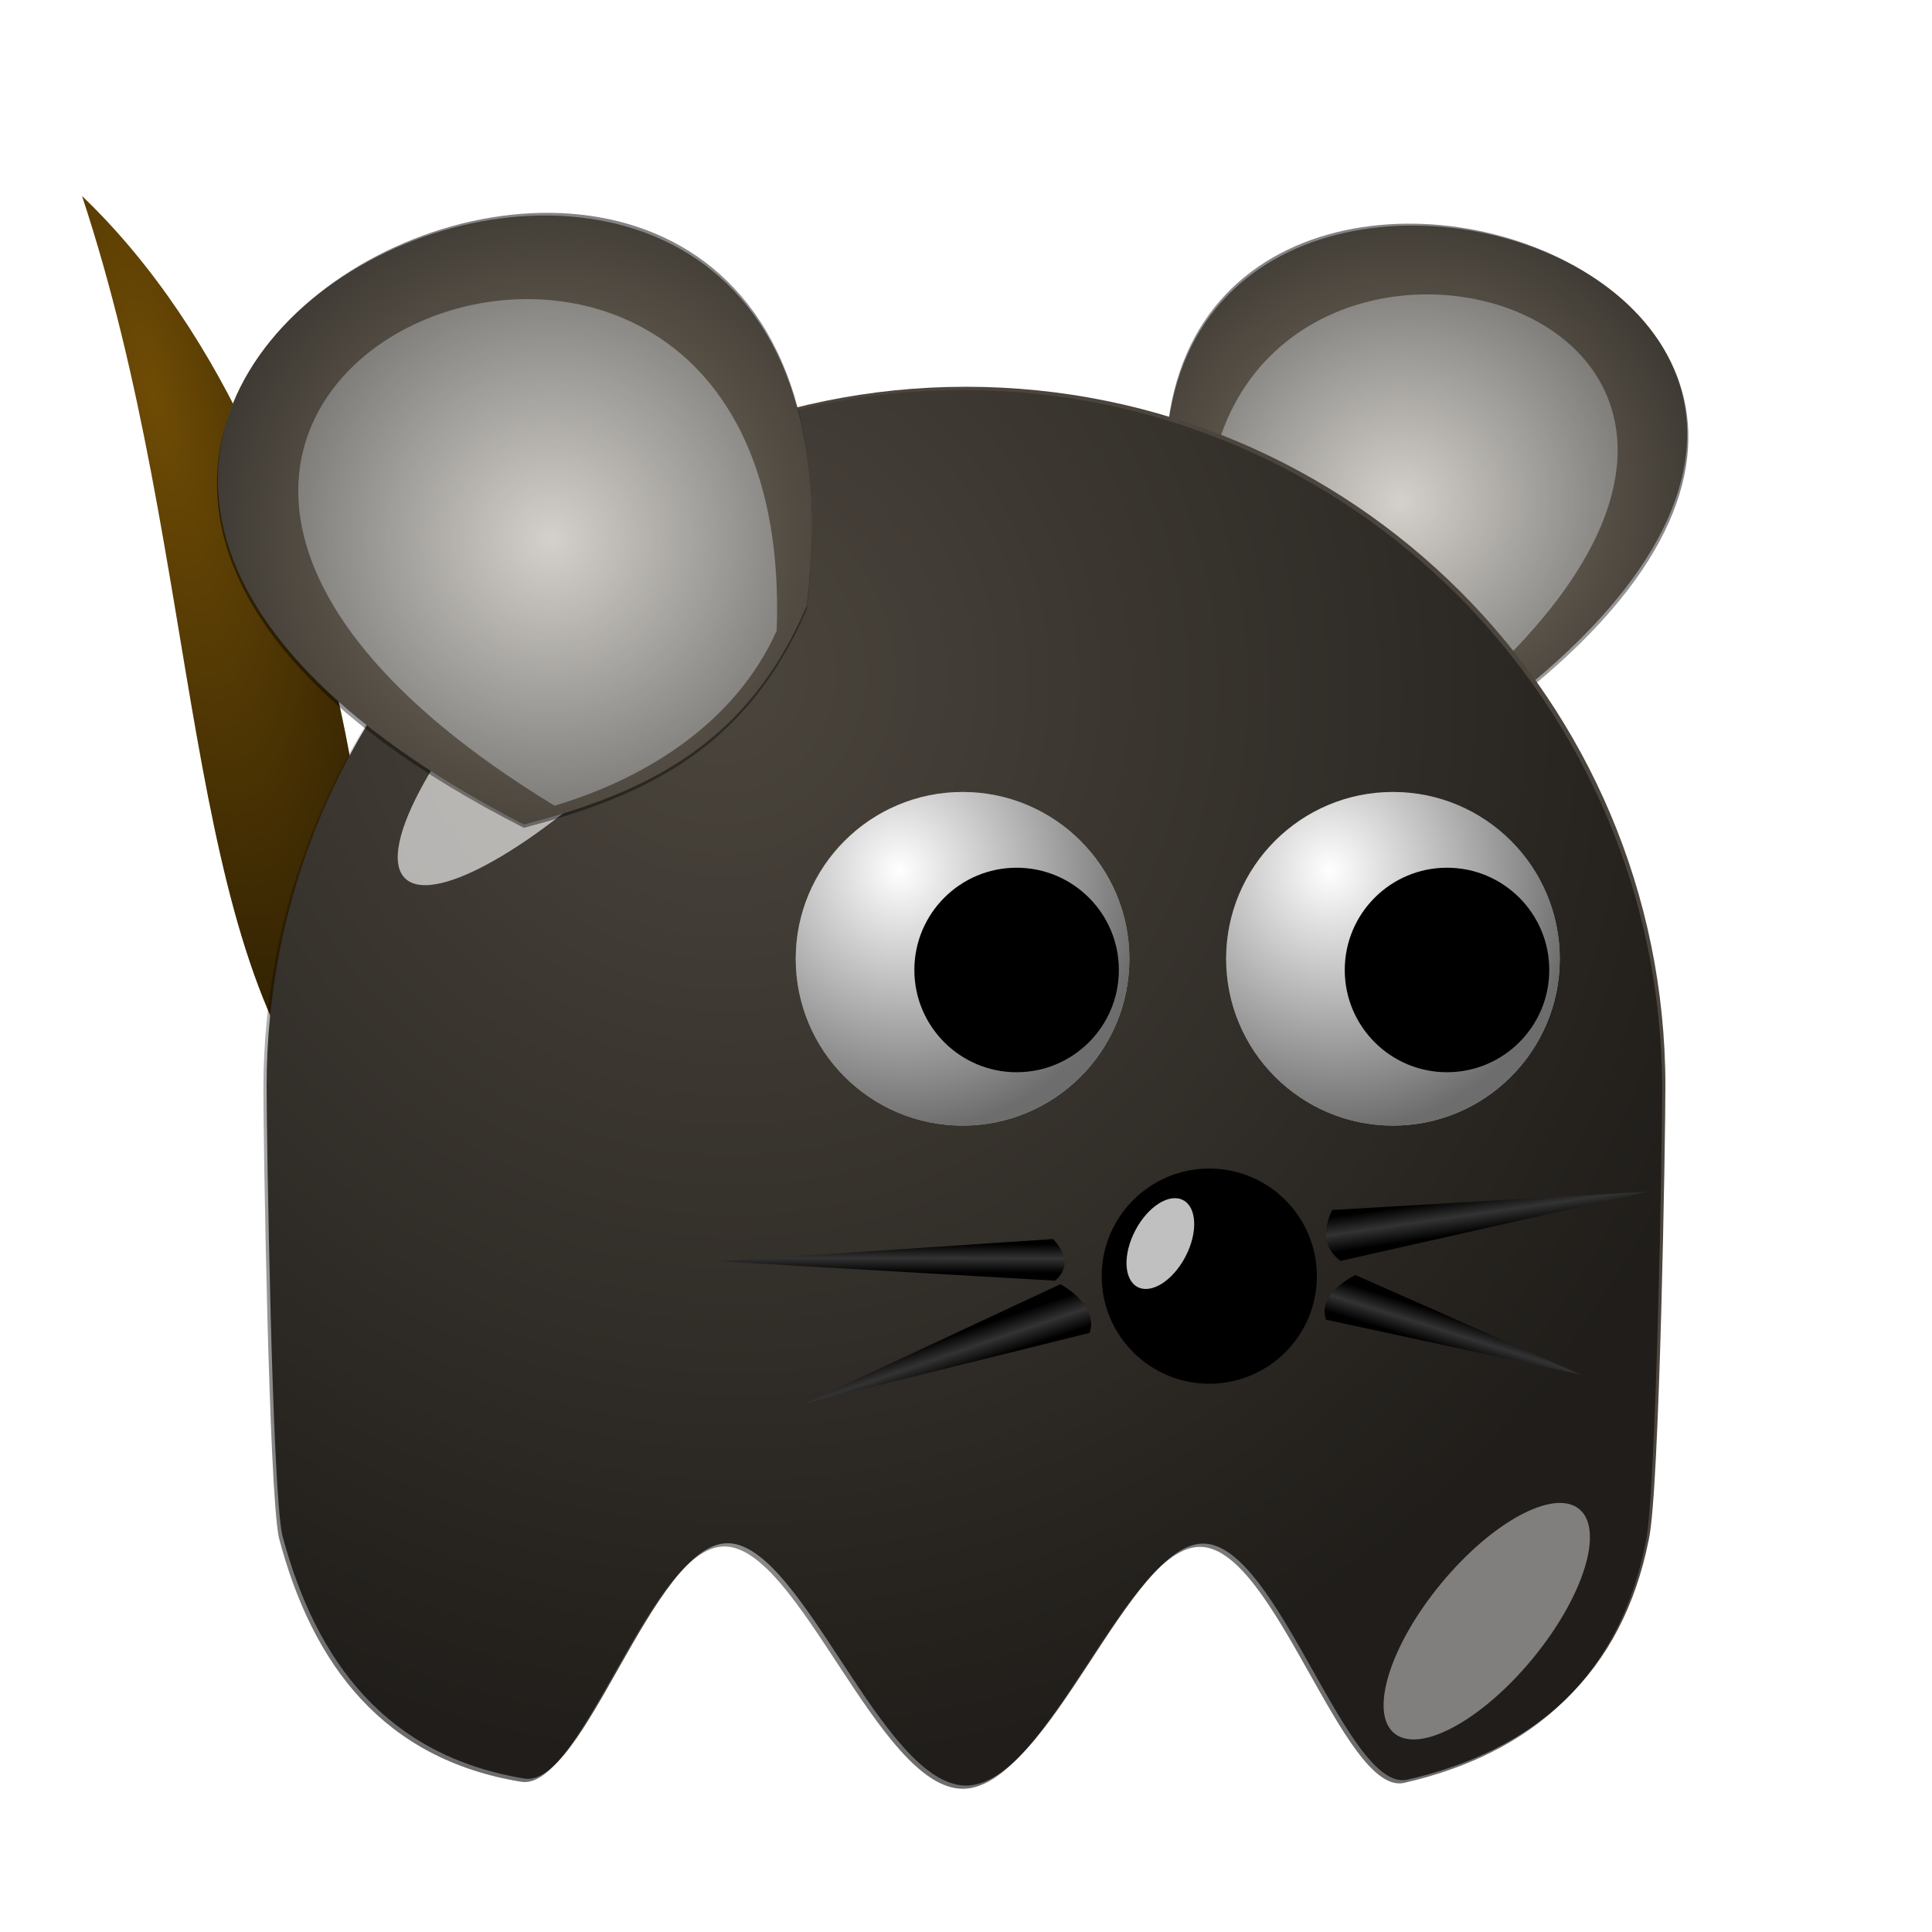 <?xml version="1.0" encoding="UTF-8" standalone="no"?>
<!-- Created with Inkscape (http://www.inkscape.org/) -->

<svg
   xmlns:dc="http://purl.org/dc/elements/1.1/"
   xmlns:cc="http://creativecommons.org/ns#"
   xmlns:rdf="http://www.w3.org/1999/02/22-rdf-syntax-ns#"
   xmlns:svg="http://www.w3.org/2000/svg"
   xmlns="http://www.w3.org/2000/svg"
   xmlns:xlink="http://www.w3.org/1999/xlink"
   xmlns:sodipodi="http://sodipodi.sourceforge.net/DTD/sodipodi-0.dtd"
   xmlns:inkscape="http://www.inkscape.org/namespaces/inkscape"
   width="128"
   height="128"
   id="svg2"
   sodipodi:version="0.32"
   inkscape:version="0.47 r22583"
   sodipodi:docname="Fox.svg"
   inkscape:output_extension="org.inkscape.output.svg.inkscape"
   version="1.0"
   inkscape:export-filename="/home/nicu/Desktop/pacman/pacman.png"
   inkscape:export-xdpi="90"
   inkscape:export-ydpi="90">
  <defs
     id="defs4">
    <inkscape:perspective
       sodipodi:type="inkscape:persp3d"
       inkscape:vp_x="0 : 64 : 1"
       inkscape:vp_y="0 : 1000 : 0"
       inkscape:vp_z="128 : 64 : 1"
       inkscape:persp3d-origin="64 : 42.666667 : 1"
       id="perspective6060" />
    <linearGradient
       id="linearGradient3533">
      <stop
         style="stop-color: rgb(0, 0, 0); stop-opacity: 1;"
         offset="0"
         id="stop3535" />
      <stop
         id="stop3543"
         offset="0.5"
         style="stop-color: rgb(51, 51, 51); stop-opacity: 1;" />
      <stop
         style="stop-color: rgb(0, 0, 0); stop-opacity: 1;"
         offset="1"
         id="stop3537" />
    </linearGradient>
    <linearGradient
       id="linearGradient4072">
      <stop
         style="stop-color: rgb(0, 0, 0); stop-opacity: 1;"
         offset="0"
         id="stop4074" />
      <stop
         style="stop-color: rgb(0, 0, 0); stop-opacity: 0;"
         offset="1"
         id="stop4076" />
    </linearGradient>
    <linearGradient
       id="linearGradient2315">
      <stop
         style="stop-color: rgb(0, 0, 0); stop-opacity: 0;"
         offset="0"
         id="stop2317" />
      <stop
         style="stop-color: rgb(0, 0, 0); stop-opacity: 0.572;"
         offset="1"
         id="stop2319" />
    </linearGradient>
    <filter
       inkscape:collect="always"
       id="filter3730"
       x="-0.348"
       width="1.696"
       y="-0.341"
       height="1.682">
      <feGaussianBlur
         inkscape:collect="always"
         stdDeviation="5.465"
         id="feGaussianBlur3732" />
    </filter>
    <filter
       inkscape:collect="always"
       id="filter4065"
       x="-0.52"
       width="2.04"
       y="-0.453"
       height="1.907">
      <feGaussianBlur
         inkscape:collect="always"
         stdDeviation="4.151"
         id="feGaussianBlur4067" />
    </filter>
    <radialGradient
       inkscape:collect="always"
       xlink:href="#linearGradient4072"
       id="radialGradient4078"
       cx="210.889"
       cy="506.352"
       fx="210.889"
       fy="506.352"
       r="68"
       gradientTransform="matrix(1.403, 1.64387e-06, -1.45208e-07, 0.206, -89.845, 403.113)"
       gradientUnits="userSpaceOnUse" />
    <filter
       inkscape:collect="always"
       id="filter4112"
       x="-0.07"
       width="1.14"
       y="-0.34"
       height="1.68">
      <feGaussianBlur
         inkscape:collect="always"
         stdDeviation="3.968"
         id="feGaussianBlur4114" />
    </filter>
    <radialGradient
       inkscape:collect="always"
       xlink:href="#linearGradient2315"
       id="radialGradient3195"
       gradientUnits="userSpaceOnUse"
       gradientTransform="matrix(0.51,1.007,-0.965,0.489,650.671,-405.926)"
       cx="216.993"
       cy="497.959"
       fx="216.993"
       fy="497.959"
       r="65" />
    <filter
       inkscape:collect="always"
       id="filter3325"
       x="-0.72"
       width="2.44"
       y="-0.906"
       height="2.812">
      <feGaussianBlur
         inkscape:collect="always"
         stdDeviation="2.084"
         id="feGaussianBlur3327" />
    </filter>
    <filter
       inkscape:collect="always"
       id="filter3493"
       x="-0.105"
       width="1.21"
       y="-0.082"
       height="1.164">
      <feGaussianBlur
         inkscape:collect="always"
         stdDeviation="0.764"
         id="feGaussianBlur3495" />
    </filter>
    <radialGradient
       inkscape:collect="always"
       xlink:href="#linearGradient2315"
       id="radialGradient3510"
       gradientUnits="userSpaceOnUse"
       gradientTransform="matrix(2.279,-0.022,0.023,2.319,-46.481,-39.553)"
       cx="35.806"
       cy="29.751"
       fx="35.806"
       fy="29.751"
       r="10.944" />
    <radialGradient
       inkscape:collect="always"
       xlink:href="#linearGradient2315"
       id="radialGradient3512"
       gradientUnits="userSpaceOnUse"
       gradientTransform="matrix(2.279,-0.022,0.023,2.319,-46.481,-39.553)"
       cx="35.806"
       cy="29.751"
       fx="35.806"
       fy="29.751"
       r="10.944" />
    <radialGradient
       inkscape:collect="always"
       xlink:href="#linearGradient2315"
       id="radialGradient3525"
       cx="255.115"
       cy="42.847"
       fx="255.115"
       fy="42.847"
       r="12.05"
       gradientTransform="matrix(1.113,-0.11,0.06,3.669,-86.278,-82.277)"
       gradientUnits="userSpaceOnUse" />
    <linearGradient
       inkscape:collect="always"
       xlink:href="#linearGradient3533"
       id="linearGradient3548"
       gradientUnits="userSpaceOnUse"
       x1="297.519"
       y1="87.127"
       x2="296.838"
       y2="89.847"
       gradientTransform="matrix(0.971,-0.164,0.24,0.663,-11.703,85.181)" />
    <linearGradient
       inkscape:collect="always"
       xlink:href="#linearGradient3533"
       id="linearGradient3558"
       gradientUnits="userSpaceOnUse"
       gradientTransform="matrix(0.804,-0.489,0.595,0.661,8.415,187.064)"
       x1="297.519"
       y1="87.127"
       x2="296.838"
       y2="89.847" />
    <linearGradient
       inkscape:collect="always"
       xlink:href="#linearGradient3533"
       id="linearGradient3562"
       gradientUnits="userSpaceOnUse"
       gradientTransform="matrix(-0.804,-0.45,-0.595,0.608,618.473,179.145)"
       x1="297.519"
       y1="87.127"
       x2="296.838"
       y2="89.847" />
    <linearGradient
       inkscape:collect="always"
       xlink:href="#linearGradient3533"
       id="linearGradient3566"
       gradientUnits="userSpaceOnUse"
       gradientTransform="matrix(-0.997,-0.063,-0.074,0.841,630.046,37.051)"
       x1="297.519"
       y1="87.127"
       x2="296.838"
       y2="89.847" />
    <inkscape:perspective
       id="perspective6152"
       inkscape:persp3d-origin="0.5 : 0.33333333 : 1"
       inkscape:vp_z="1 : 0.5 : 1"
       inkscape:vp_y="0 : 1000 : 0"
       inkscape:vp_x="0 : 0.5 : 1"
       sodipodi:type="inkscape:persp3d" />
    <radialGradient
       inkscape:collect="always"
       xlink:href="#linearGradient2315-1"
       id="radialGradient2365"
       gradientUnits="userSpaceOnUse"
       gradientTransform="matrix(0.387,1.516,-1.423,0.363,726.515,-93.107)"
       cx="233.5"
       cy="409.862"
       fx="233.5"
       fy="409.862"
       r="15.5" />
    <linearGradient
       id="linearGradient2315-1">
      <stop
         style="stop-color:#000000;stop-opacity:0;"
         offset="0"
         id="stop2317-2" />
      <stop
         style="stop-color:#000000;stop-opacity:0.572;"
         offset="1"
         id="stop2319-1" />
    </linearGradient>
    <radialGradient
       inkscape:collect="always"
       xlink:href="#linearGradient2315-1"
       id="radialGradient2367"
       gradientUnits="userSpaceOnUse"
       gradientTransform="matrix(0.387,1.516,-1.423,0.363,726.515,-93.107)"
       cx="233.5"
       cy="409.862"
       fx="233.5"
       fy="409.862"
       r="15.5" />
    <linearGradient
       id="linearGradient6161">
      <stop
         style="stop-color:#000000;stop-opacity:0;"
         offset="0"
         id="stop6163" />
      <stop
         style="stop-color:#000000;stop-opacity:0.572;"
         offset="1"
         id="stop6165" />
    </linearGradient>
    <radialGradient
       inkscape:collect="always"
       xlink:href="#linearGradient2315"
       id="radialGradient6215"
       gradientUnits="userSpaceOnUse"
       gradientTransform="matrix(2.279,-0.022,0.023,2.319,129.735,24.148)"
       cx="35.806"
       cy="29.751"
       fx="35.806"
       fy="29.751"
       r="10.944" />
    <radialGradient
       inkscape:collect="always"
       xlink:href="#linearGradient2315"
       id="radialGradient6734"
       gradientUnits="userSpaceOnUse"
       gradientTransform="matrix(2.279,-0.022,0.023,2.319,129.735,24.148)"
       cx="35.806"
       cy="29.751"
       fx="35.806"
       fy="29.751"
       r="10.944" />
    <inkscape:perspective
       id="perspective6744"
       inkscape:persp3d-origin="0.5 : 0.33333333 : 1"
       inkscape:vp_z="1 : 0.5 : 1"
       inkscape:vp_y="0 : 1000 : 0"
       inkscape:vp_x="0 : 0.5 : 1"
       sodipodi:type="inkscape:persp3d" />
    <filter
       color-interpolation-filters="sRGB"
       inkscape:collect="always"
       id="filter3493-4"
       x="-0.105"
       width="1.21"
       y="-0.082"
       height="1.164">
      <feGaussianBlur
         inkscape:collect="always"
         stdDeviation="0.764"
         id="feGaussianBlur3495-9" />
    </filter>
    <radialGradient
       inkscape:collect="always"
       xlink:href="#linearGradient2315-2"
       id="radialGradient6734-8"
       gradientUnits="userSpaceOnUse"
       gradientTransform="matrix(2.279,-0.022,0.023,2.319,129.735,24.148)"
       cx="35.806"
       cy="29.751"
       fx="35.806"
       fy="29.751"
       r="10.944" />
    <linearGradient
       id="linearGradient2315-2">
      <stop
         style="stop-color: rgb(0, 0, 0); stop-opacity: 0;"
         offset="0"
         id="stop2317-4" />
      <stop
         style="stop-color: rgb(0, 0, 0); stop-opacity: 0.572;"
         offset="1"
         id="stop2319-5" />
    </linearGradient>
    <radialGradient
       r="10.944"
       fy="29.751"
       fx="35.806"
       cy="29.751"
       cx="35.806"
       gradientTransform="matrix(2.279,-0.022,0.023,2.319,129.735,24.148)"
       gradientUnits="userSpaceOnUse"
       id="radialGradient6758"
       xlink:href="#linearGradient2315-2"
       inkscape:collect="always" />
    <radialGradient
       inkscape:collect="always"
       xlink:href="#linearGradient2315"
       id="radialGradient6793"
       gradientUnits="userSpaceOnUse"
       gradientTransform="matrix(1.113,-0.11,0.06,3.669,-86.278,-82.277)"
       cx="255.115"
       cy="42.847"
       fx="255.115"
       fy="42.847"
       r="12.05" />
  </defs>
  <sodipodi:namedview
     id="base"
     pagecolor="#ffffff"
     bordercolor="#666666"
     borderopacity="1.0"
     gridtolerance="10000"
     guidetolerance="10"
     objecttolerance="10"
     inkscape:pageopacity="0.0"
     inkscape:pageshadow="2"
     inkscape:zoom="4.6796875"
     inkscape:cx="18.966311"
     inkscape:cy="64"
     inkscape:document-units="px"
     inkscape:current-layer="layer1"
     showgrid="false"
     inkscape:window-width="1440"
     inkscape:window-height="844"
     inkscape:window-x="-4"
     inkscape:window-y="-4"
     showguides="true"
     inkscape:guide-bbox="true"
     height="640px"
     width="128px"
     inkscape:window-maximized="1">
    <inkscape:grid
       type="xygrid"
       id="grid3194"
       originx="0px"
       originy="0px"
       spacingx="0px"
       spacingy="0px" />
  </sodipodi:namedview>
  <g
     inkscape:label="Layer 1"
     inkscape:groupmode="layer"
     id="layer1"
     transform="translate(-233.42, -11.735)">
    <path
       transform="matrix(0.755, 0, 0, 0.611, 141.931, -182.833)"
       style="fill: url(#radialGradient4078) rgb(0, 0, 0); fill-opacity: 1; stroke: none; stroke-width: 4; stroke-linecap: round; stroke-miterlimit: 4; stroke-opacity: 1; filter: url(#filter4112);"
       d="M 274,507.362 C 274,515.09 243.536,521.362 206,521.362 C 168.464,521.362 138,515.09 138,507.362 C 138,499.634 168.464,493.362 206,493.362 C 243.536,493.362 274,499.634 274,507.362 z"
       id="path4069" />
    <g
       id="g6795">
      <g
         transform="matrix(-0.877,0.126,0.12,0.841,501.053,-59.387)"
         id="g6729-2">
        <path
           style="fill:#83796b;fill-opacity:1;fill-rule:evenodd;stroke:none"
           d="m 210.215,111.238 c 8.295,-2.152 14.865,-5.409 18.75,-14.5 6.101,-51.547 -75.718,-14.952 -18.75,14.5 z"
           id="path3401-9"
           sodipodi:nodetypes="ccc" />
        <path
           style="fill:#ffffff;fill-opacity:0.656;fill-rule:evenodd;stroke:none;filter:url(#filter3493-4)"
           d="m 212.249,109.989 c 6.177,-1.839 12.024,-5.578 14.719,-11.594 1.52,-41.509 -60.731,-16.436 -14.719,11.594 z"
           id="path3407-9"
           sodipodi:nodetypes="ccc" />
        <path
           sodipodi:nodetypes="ccc"
           id="path3403-8"
           d="m 210.215,111.452 c 8.295,-2.152 14.865,-5.409 18.75,-14.5 6.189,-52.655 -75.889,-14.563 -18.75,14.5 z"
           style="fill:url(#radialGradient6758);fill-opacity:1;fill-rule:evenodd;stroke:none" />
      </g>
      <g
         transform="matrix(0.979,-0.205,0.205,0.979,37.999,33.046)"
         id="g6789">
        <path
           style="fill:#6f4c05;fill-opacity:1;fill-rule:evenodd;stroke:none"
           d="m 198.254,33.015 c 2.902,25.536 -4.021,50.73 4.193,63.921 5.576,-4.535 10.714,-42.209 -4.193,-63.921 z"
           id="path3516"
           sodipodi:nodetypes="ccc" />
        <path
           sodipodi:nodetypes="ccc"
           id="path3523"
           d="m 198.254,33.015 c 2.902,25.536 -4.021,50.73 4.193,63.921 5.576,-4.535 10.714,-42.209 -4.193,-63.921 z"
           style="fill:url(#radialGradient6793);fill-opacity:1;fill-rule:evenodd;stroke:none" />
      </g>
      <path
         sodipodi:nodetypes="cccsssccssc"
         id="path2327"
         d="M 343.757,83.695 C 343.757,87.148 343.378,110.472 342.661,113.71 C 340.897,122.592 335.188,127.705 326.614,129.652 C 322.629,130.395 318.096,114.094 313.177,114.003 C 308.258,113.912 302.952,130.032 297.42,130.032 C 291.863,130.032 286.533,113.903 281.594,113.978 C 276.656,114.053 272.108,130.331 268.114,129.56 C 259.073,128.06 254.345,121.875 252.116,113.418 C 251.44,110.27 251.084,87.044 251.084,83.695 C 251.084,58.118 271.843,37.359 297.42,37.359 C 322.998,37.359 343.757,58.118 343.757,83.695 z"
         style="fill:#4b453d;fill-opacity:1;stroke:none;stroke-width:4;stroke-linecap:round;stroke-miterlimit:4;stroke-opacity:1" />
      <path
         style="fill:url(#radialGradient3195);fill-opacity:1;stroke:none"
         d="m 343.543,83.909 c 0,3.452 -0.378,26.777 -1.095,30.015 -1.764,8.882 -7.473,13.995 -16.047,15.942 -3.985,0.743 -8.518,-15.558 -13.437,-15.648 -4.919,-0.091 -10.225,16.028 -15.757,16.028 -5.557,0 -10.887,-16.128 -15.826,-16.053 -4.939,0.075 -9.487,16.353 -13.48,15.582 -9.042,-1.501 -13.769,-7.686 -15.999,-16.143 -0.676,-3.148 -1.032,-26.374 -1.032,-29.722 0,-25.578 20.759,-46.336 46.336,-46.336 25.578,0 46.336,20.759 46.336,46.336 z"
         id="path2340"
         sodipodi:nodetypes="cccsssccssc" />
      <path
         transform="matrix(0.713, 0, 0, 0.713, 148.431, -234.501)"
         id="path2371"
         d="M 180.009,413.252 C 169.983,423.522 159.603,429.666 156.838,426.967 C 154.073,424.268 159.965,413.742 169.991,403.472 C 180.017,393.203 190.397,387.058 193.162,389.758 C 195.927,392.457 190.035,402.982 180.009,413.252 z"
         style="fill: rgb(255, 255, 255); fill-opacity: 0.627; stroke: none; stroke-width: 4; stroke-linecap: round; stroke-miterlimit: 4; stroke-opacity: 1; filter: url(#filter3730);" />
      <path
         id="path3734"
         d="M 262,501.862 C 262,509.314 259.536,515.362 256.5,515.362 C 253.464,515.362 251,509.314 251,501.862 C 251,494.41 253.464,488.362 256.5,488.362 C 259.536,488.362 262,494.41 262,501.862 z"
         style="fill: rgb(255, 255, 255); fill-opacity: 0.434; stroke: none; stroke-width: 4; stroke-linecap: round; stroke-miterlimit: 4; stroke-opacity: 1; filter: url(#filter4065);"
         transform="matrix(0.55, 0.454, -0.454, 0.55, 418.692, -273.332)" />
      <g
         id="g3552">
        <path
           sodipodi:type="arc"
           style="fill: rgb(0, 0, 0); fill-opacity: 1; stroke: none; stroke-width: 1; stroke-linejoin: bevel; stroke-miterlimit: 4; stroke-dasharray: none; stroke-opacity: 1;"
           id="path3225"
           sodipodi:cx="80.25"
           sodipodi:cy="82.25"
           sodipodi:rx="6.75"
           sodipodi:ry="6.75"
           d="M 87,82.25 C 87,85.978 83.978,89 80.25,89 76.522,89 73.5,85.978 73.5,82.25 c 0,-3.728 3.022,-6.75 6.75,-6.75 3.728,0 6.75,3.022 6.75,6.75 z"
           transform="matrix(1.056, 0, 0, 1.056, 228.794, 9.427)" />
        <path
           sodipodi:type="arc"
           style="fill: rgb(255, 255, 255); fill-opacity: 0.753; stroke: none; stroke-width: 1; stroke-linejoin: bevel; stroke-miterlimit: 4; stroke-dasharray: none; stroke-opacity: 1; filter: url(#filter3325);"
           id="path3227"
           sodipodi:cx="80.375"
           sodipodi:cy="80.125"
           sodipodi:rx="3.125"
           sodipodi:ry="2.875"
           d="M 83.5,80.125 C 83.5,81.713 82.101,83 80.375,83 78.649,83 77.25,81.713 77.25,80.125 c 0,-1.588 1.399,-2.875 3.125,-2.875 1.726,0 3.125,1.287 3.125,2.875 z"
           transform="matrix(0.531, 0.279, -0.525, 1.001, 309.683, -8.505)" />
      </g>
      <path
         style="fill:url(#linearGradient3548);fill-opacity:1;fill-rule:evenodd;stroke:none"
         d="m 281.068,95.297 22.253,1.286 c 1.226,-1.053 0.372,-2.213 -0.134,-2.757 l -22.12,1.47 z"
         id="path3527"
         sodipodi:nodetypes="cccc" />
      <g
         transform="translate(57.91,-44.875)"
         id="g6729">
        <path
           style="fill:#83796b;fill-opacity:1;fill-rule:evenodd;stroke:none"
           d="m 210.215,111.238 c 8.295,-2.152 14.865,-5.409 18.75,-14.5 6.101,-51.547 -75.718,-14.952 -18.75,14.5 z"
           id="path3401"
           sodipodi:nodetypes="ccc" />
        <path
           style="fill:#ffffff;fill-opacity:0.656;fill-rule:evenodd;stroke:none;filter:url(#filter3493)"
           d="m 212.249,109.989 c 6.177,-1.839 12.024,-5.578 14.719,-11.594 1.52,-41.509 -60.731,-16.436 -14.719,11.594 z"
           id="path3407"
           sodipodi:nodetypes="ccc" />
        <path
           sodipodi:nodetypes="ccc"
           id="path3403"
           d="m 210.215,111.452 c 8.295,-2.152 14.865,-5.409 18.75,-14.5 6.189,-52.655 -75.889,-14.563 -18.75,14.5 z"
           style="fill:url(#radialGradient6734);fill-opacity:1;fill-rule:evenodd;stroke:none" />
      </g>
      <path
         sodipodi:nodetypes="cccc"
         id="path3556"
         d="m 286.717,104.73 18.89,-4.687 c 0.538,-1.559 -1.154,-2.785 -1.928,-3.229 l -16.962,7.916 z"
         style="fill:url(#linearGradient3558);fill-opacity:1;fill-rule:evenodd;stroke:none" />
      <path
         style="fill:url(#linearGradient3562);fill-opacity:1;fill-rule:evenodd;stroke:none"
         d="m 338.171,102.817 -16.89,-3.646 c -0.538,-1.433 1.154,-2.559 1.928,-2.967 l 14.962,6.614 z"
         id="path3560"
         sodipodi:nodetypes="cccc" />
      <path
         sodipodi:nodetypes="cccc"
         id="path3564"
         d="m 342.606,90.681 -20.377,4.593 c -1.466,-1.11 -0.908,-2.643 -0.542,-3.376 l 20.919,-1.217 z"
         style="fill:url(#linearGradient3566);fill-opacity:1;fill-rule:evenodd;stroke:none" />
      <g
         transform="matrix(0.713,0,0,0.713,152.091,-227.67)"
         id="g2352">
        <path
           sodipodi:type="arc"
           style="fill:#ffffff;fill-opacity:1;stroke:none"
           id="path2344"
           sodipodi:cx="239.5"
           sodipodi:cy="417.86218"
           sodipodi:rx="15.5"
           sodipodi:ry="15.5"
           d="m 255,417.862 c 0,8.56 -6.94,15.5 -15.5,15.5 -8.56,0 -15.5,-6.94 -15.5,-15.5 0,-8.56 6.94,-15.5 15.5,-15.5 8.56,0 15.5,6.94 15.5,15.5 z"
           transform="translate(4,7)" />
        <path
           transform="translate(4,7)"
           d="m 255,417.862 c 0,8.56 -6.94,15.5 -15.5,15.5 -8.56,0 -15.5,-6.94 -15.5,-15.5 0,-8.56 6.94,-15.5 15.5,-15.5 8.56,0 15.5,6.94 15.5,15.5 z"
           sodipodi:ry="15.5"
           sodipodi:rx="15.5"
           sodipodi:cy="417.86218"
           sodipodi:cx="239.5"
           id="path2346"
           style="fill:url(#radialGradient2367);fill-opacity:1;stroke:none"
           sodipodi:type="arc" />
        <path
           sodipodi:type="arc"
           style="fill:#000000;fill-opacity:1;stroke:none"
           id="path2350"
           sodipodi:cx="239.5"
           sodipodi:cy="417.86218"
           sodipodi:rx="15.5"
           sodipodi:ry="15.5"
           d="m 255,417.862 c 0,8.56 -6.94,15.5 -15.5,15.5 -8.56,0 -15.5,-6.94 -15.5,-15.5 0,-8.56 6.94,-15.5 15.5,-15.5 8.56,0 15.5,6.94 15.5,15.5 z"
           transform="matrix(0.613,0,0,0.613,101.71,169.753)" />
      </g>
      <g
         transform="matrix(0.713,0,0,0.713,123.576,-227.67)"
         id="g2357">
        <path
           transform="translate(4,7)"
           d="m 255,417.862 c 0,8.56 -6.94,15.5 -15.5,15.5 -8.56,0 -15.5,-6.94 -15.5,-15.5 0,-8.56 6.94,-15.5 15.5,-15.5 8.56,0 15.5,6.94 15.5,15.5 z"
           sodipodi:ry="15.5"
           sodipodi:rx="15.5"
           sodipodi:cy="417.86218"
           sodipodi:cx="239.5"
           id="path2359"
           style="fill:#ffffff;fill-opacity:1;stroke:none"
           sodipodi:type="arc" />
        <path
           sodipodi:type="arc"
           style="fill:url(#radialGradient2365);fill-opacity:1;stroke:none"
           id="path2361"
           sodipodi:cx="239.5"
           sodipodi:cy="417.86218"
           sodipodi:rx="15.5"
           sodipodi:ry="15.5"
           d="m 255,417.862 c 0,8.56 -6.94,15.5 -15.5,15.5 -8.56,0 -15.5,-6.94 -15.5,-15.5 0,-8.56 6.94,-15.5 15.5,-15.5 8.56,0 15.5,6.94 15.5,15.5 z"
           transform="translate(4,7)" />
        <path
           transform="matrix(0.613,0,0,0.613,101.71,169.753)"
           d="m 255,417.862 c 0,8.56 -6.94,15.5 -15.5,15.5 -8.56,0 -15.5,-6.94 -15.5,-15.5 0,-8.56 6.94,-15.5 15.5,-15.5 8.56,0 15.5,6.94 15.5,15.5 z"
           sodipodi:ry="15.5"
           sodipodi:rx="15.5"
           sodipodi:cy="417.86218"
           sodipodi:cx="239.5"
           id="path2363"
           style="fill:#000000;fill-opacity:1;stroke:none"
           sodipodi:type="arc" />
      </g>
    </g>
  </g>
</svg>
